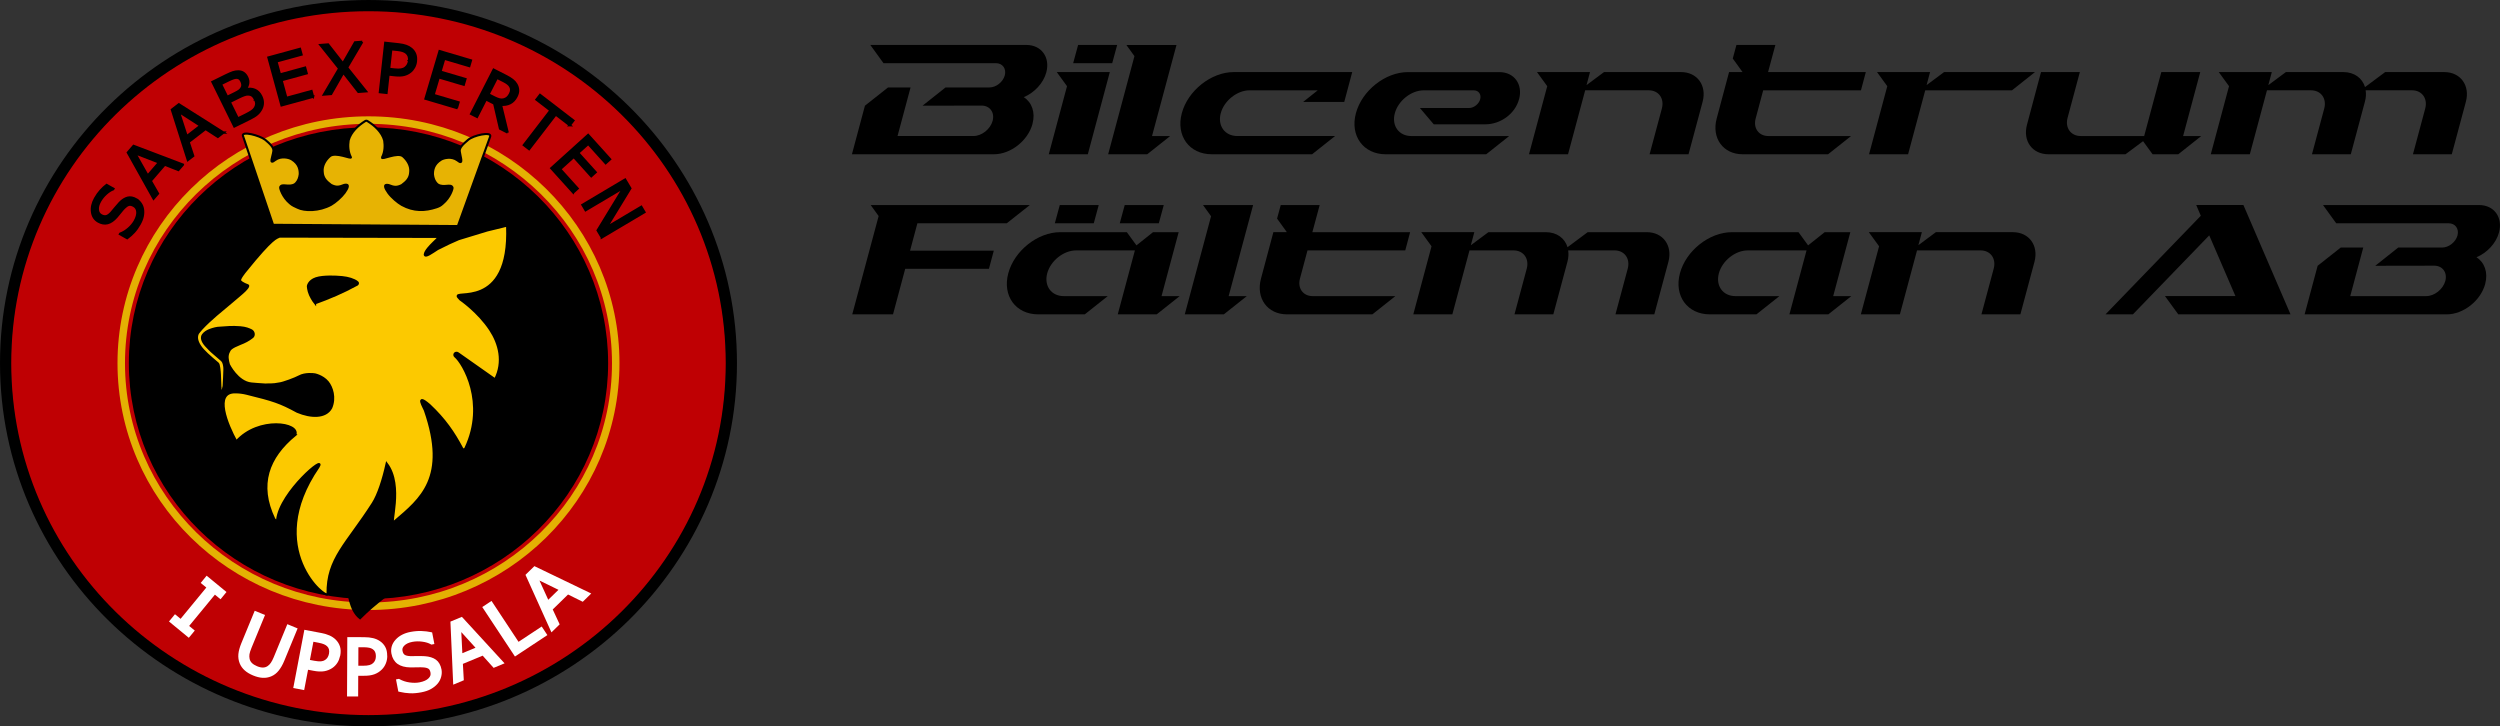 <svg xmlns="http://www.w3.org/2000/svg" id="svg1" viewBox="0 0 1716.61 498.73"><rect x="0" y="0" width="1716.61" height="498.73" fill="#333333" stroke="none"/><g id="g1"><g><ellipse id="path21651" cx="253.02" cy="249.37" rx="240.78" ry="242.36" style="fill: #bf0003; stroke: #bf0003; stroke-width: 9.47px;"></ellipse><ellipse id="path13630" cx="253.02" cy="249.37" rx="160.95" ry="158.36" style="stroke: #000; stroke-width: 7.19px;"></ellipse><ellipse id="ellipse10822" cx="253.02" cy="249.37" rx="169.77" ry="166.92" style="fill: none; stroke: #e4b103; stroke-width: 5.14px;"></ellipse><ellipse id="path10820" cx="253.02" cy="249.37" rx="249.16" ry="245.51" style="fill: none; stroke: #000; stroke-width: 7.71px;"></ellipse><g id="text1104"><path id="path629" d="M93.53,136.91c1.16.64,2.14,1.56,2.98,2.74.84,1.16,1.37,2.46,1.61,3.86.26,1.54.23,3.15-.1,4.84-.31,1.67-1.03,3.51-2.14,5.5-1.21,2.14-2.48,3.96-3.85,5.45-1.35,1.48-2.91,2.88-4.7,4.22l-4.94-2.78.16-.27c2.09-.8,4.02-2,5.81-3.59,1.79-1.59,3.15-3.25,4.14-4.97,1.37-2.45,1.98-4.6,1.82-6.47-.14-1.88-.98-3.25-2.51-4.12-1.32-.74-2.46-.97-3.46-.66-.98.29-2.01,1-3.11,2.11-.82.85-1.66,1.8-2.48,2.88-.82,1.06-1.74,2.17-2.74,3.31-2.04,2.32-4.09,3.73-6.15,4.26-2.06.5-4.18.14-6.34-1.08-2.48-1.4-3.93-3.59-4.33-6.58-.42-2.99.29-6.11,2.09-9.33,1.17-2.09,2.45-3.89,3.83-5.41s2.74-2.78,4.07-3.8l4.67,2.62-.16.27c-1.59.6-3.22,1.64-4.88,3.14-1.67,1.48-3.04,3.19-4.12,5.1-1.19,2.11-1.71,4.05-1.54,5.84.16,1.77.93,3.04,2.32,3.81,1.24.69,2.38.92,3.44.68s2.24-1.06,3.51-2.46c.66-.74,1.56-1.83,2.72-3.25s2.17-2.59,3.06-3.52c1.82-1.88,3.64-3.04,5.45-3.49s3.78-.08,5.91,1.11h0l-.05.03Z" style="stroke: #000; stroke-miterlimit: 6.35; stroke-width: 1.59px;"></path><path id="path631" d="M125.6,113.06l-3.15,3.65-9.36-3.67-9.62,11.15,5,8.72-3.01,3.48-17.67-31.63,3.94-4.57s33.87,12.87,33.87,12.87ZM109.23,111.55l-16.56-6.4,8.74,15.46,7.82-9.06Z" style="stroke: #000; stroke-miterlimit: 6.35; stroke-width: 1.59px;"></path><path id="path633" d="M153.4,91.03l-3.81,2.94-8.43-5.47-11.67,8.99,3.15,9.56-3.64,2.8-10.97-34.53,4.78-3.68,30.6,19.39h-.02ZM137.66,86.29l-14.93-9.59,5.47,16.9,9.48-7.31h-.02Z" style="stroke: #000; stroke-miterlimit: 6.35; stroke-width: 1.59px;"></path><path id="path635" d="M179.34,66.08c.74,1.51,1.13,2.99,1.13,4.44s-.31,2.78-.9,4.01c-.71,1.46-1.66,2.74-2.85,3.8-1.17,1.06-2.83,2.11-4.96,3.15l-10.83,5.34-15.04-30.54,9.04-4.46c2.24-1.09,3.94-1.83,5.13-2.22,1.19-.39,2.41-.56,3.68-.55,1.42.03,2.59.39,3.56,1.08.95.66,1.75,1.64,2.38,2.93.71,1.45.95,2.86.72,4.26-.24,1.37-.82,2.67-1.75,3.89l.08.16c2.27-.6,4.34-.48,6.23.32,1.87.79,3.33,2.25,4.38,4.38h0ZM165.73,55.68c-.37-.74-.79-1.3-1.29-1.69s-1.09-.6-1.8-.64c-.82-.05-1.72.11-2.67.48-.97.35-2.12.87-3.48,1.53l-4.84,2.38,4.34,8.82,5.25-2.59c1.27-.63,2.25-1.19,2.94-1.67.69-.51,1.26-1.13,1.69-1.85.43-.72.63-1.48.58-2.25-.05-.79-.29-1.63-.72-2.53v.02ZM175.19,68.33c-.61-1.22-1.27-2.12-2-2.65-.72-.55-1.71-.82-2.91-.85-.82-.02-1.74.16-2.72.53-.98.35-2.14.85-3.49,1.51l-6.37,3.14,5.6,11.36,5.37-2.65c1.77-.87,3.19-1.69,4.23-2.41,1.05-.76,1.8-1.54,2.28-2.4.5-.92.76-1.8.79-2.65.02-.85-.24-1.83-.77-2.91h-.02Z" style="stroke: #000; stroke-miterlimit: 6.35; stroke-width: 1.59px;"></path><path id="path637" d="M214.96,66.42l-21.64,5.92-8.99-32.84,21.64-5.92,1.06,3.88-17.27,4.73,2.46,8.99,17.27-4.73,1.06,3.88-17.27,4.73,3.33,12.2,17.27-4.73,1.06,3.88.02.02Z" style="stroke: #000; stroke-miterlimit: 6.35; stroke-width: 1.59px;"></path><path id="path639" d="M248.71,28.72l-10.43,17.68,13.02,16.27-5.21.4-10.35-13.26-8.4,14.71-4.92.39,10.52-17.88-12.87-16.09,5.2-.4,10.22,13.08,8.29-14.51s4.94-.39,4.94-.39Z" style="stroke: #000; stroke-miterlimit: 6.35; stroke-width: 1.59px;"></path><path id="path641" d="M285.59,42.07c-.16,1.5-.58,2.86-1.26,4.1-.66,1.22-1.5,2.24-2.54,3.07-1.29,1.05-2.77,1.77-4.42,2.19-1.66.4-3.7.47-6.11.21l-4.51-.5-1.38,12.62-4.51-.5,3.7-33.84,9.19,1.01c2.03.23,3.73.58,5.1,1.09,1.37.48,2.56,1.16,3.57,2,1.19,1,2.08,2.19,2.62,3.56.56,1.37.76,3.04.53,5h0l.02-.02ZM280.89,41.68c.13-1.17.03-2.2-.27-3.11-.32-.9-.85-1.67-1.63-2.32-.68-.55-1.48-.98-2.4-1.27-.9-.31-2.06-.55-3.49-.71l-4.46-.48-1.48,13.53,3.8.42c1.82.19,3.31.21,4.49,0s2.16-.63,2.94-1.27c.79-.64,1.38-1.37,1.75-2.12.39-.77.64-1.66.76-2.65h0l-.02-.02Z" style="stroke: #000; stroke-miterlimit: 6.35; stroke-width: 1.59px;"></path><path id="path643" d="M313.68,74.14l-21.51-6.37,9.67-32.65,21.51,6.37-1.14,3.86-17.17-5.08-2.65,8.95,17.17,5.08-1.14,3.86-17.17-5.08-3.59,12.13,17.17,5.08-1.14,3.86v-.02Z" style="stroke: #000; stroke-miterlimit: 6.35; stroke-width: 1.59px;"></path><path id="path645" d="M348.58,90.99l-5.23-2.67-3.99-17.23-5.68-2.9-6.15,12.05-4.04-2.06,15.48-30.33,8.5,4.33c1.83.93,3.3,1.83,4.39,2.7,1.11.85,2,1.83,2.65,2.94.74,1.26,1.16,2.56,1.22,3.94.1,1.37-.27,2.85-1.09,4.47-1.11,2.19-2.61,3.73-4.46,4.65-1.85.9-3.93,1.24-6.24,1l4.63,19.08v.02ZM350.27,64.37c.45-.87.68-1.72.71-2.54.05-.84-.16-1.66-.63-2.48-.39-.69-.93-1.32-1.66-1.88-.72-.58-1.63-1.14-2.7-1.69l-4.75-2.41-5.84,11.44,4.07,2.08c1.27.64,2.45,1.11,3.51,1.38,1.06.26,2.09.24,3.07-.03.9-.26,1.69-.68,2.35-1.27.68-.6,1.3-1.46,1.9-2.61h0l-.03.02Z" style="stroke: #000; stroke-miterlimit: 6.35; stroke-width: 1.59px;"></path><path id="path647" d="M391.24,86l-9.64-7.42-18.3,23.8-3.59-2.77,18.3-23.8-9.64-7.42,2.45-3.19,22.88,17.59-2.45,3.19-.02.02Z" style="stroke: #000; stroke-miterlimit: 6.35; stroke-width: 1.59px;"></path><path id="path649" d="M393.6,132.16l-15.03-16.65,25.28-22.82,15.03,16.65-2.99,2.7-11.99-13.29-6.92,6.24,11.99,13.29-2.99,2.7-11.99-13.29-9.38,8.46,11.99,13.29-2.99,2.7h0Z" style="stroke: #000; stroke-miterlimit: 6.35; stroke-width: 1.59px;"></path><path id="path651" d="M413.22,163.01l-2.86-4.81,17.94-29.43-26.2,15.56-2.16-3.64,29.27-17.39,3.59,6.03-16.38,26.86,23.91-14.19,2.16,3.64-29.27,17.39v-.02Z" style="stroke: #000; stroke-miterlimit: 6.35; stroke-width: 1.59px;"></path></g><path id="path590061-3" d="M303.38,191.75c-5.1,2.64,13.37,3.41,23.62-4.89,8.06-6.52,14.51-19.76,11.41-18.84-8.8.85-16.03,9.62-23.2,16.06-3.81,3.43-8.09,5.87-11.83,7.66v.02Z" style="fill: none; stroke: #000; stroke-width: 1.01px;"></path><path id="path590063-3" d="M167.19,94.32l-.43-1.14c-.69-3.33,11.2-.27,15.32,2.78,3.49,2.93,6.18,5.5,5.6,8.05-.42,3.52-3.33,9.59,1.27,5.84,4.15-3.06,9.67-1.51,11.38-.43,5.15,3.19,5.55,7.32,5.5,10.22-.29,2.46-1.03,4.49-2.59,6.15l-.79.69c-4.17,2.51-9.01-.87-10.06,2.09-.23.64,1.56,6.76,6.69,11.02,1.64,1.51,3.52,2.22,5.29,3.06,4.63,2.35,14.77,2.48,22.99-2.04,2.78-1.56,7.03-5.23,9.27-8.3,2.28-3.19,3.6-6.21-.16-5.36-3.88,1.56-5.66,1.72-9.09.06-2.98-2.24-5.62-4.51-5.81-8.95-.5-4.14,1.83-8.09,4.88-10.75,3.67-3.38,15.32,2.24,14.48.66-1.96-3.78-2.06-7.96-1.53-11.59,1.56-5.79,6.53-10.2,11.25-13.16.5-.29.98-.63,2.01.14l-.05-.03c4.68,2.93,9.65,7.34,11.22,13.13.53,3.62.47,7.84-1.5,11.62-.8,2.17,10.81-4.04,14.48-.66,3.04,2.67,5.37,6.61,4.88,10.75-.21,4.46-2.83,6.73-5.81,8.95-3.43,1.66-5.21,1.5-9.09-.06-3.77-.85-2.45,2.16-.16,5.36,2.22,3.09,6.53,6.74,9.32,8.3,8.21,4.52,15.96,4.17,23.69,1.63,1.74-.61,2.77-1.01,4.39-2.51,5.12-4.26,6.92-10.38,6.69-11.02-1.06-2.96-5.89.42-10.06-2.09l-.79-.69c-1.56-1.67-2.3-3.7-2.59-6.15-.05-2.9.37-7.03,5.5-10.22,1.71-1.08,7.22-2.61,11.31.45,4.54,3.75,2.03-2.41,1.63-5.92-.58-2.56,2.11-5.12,5.6-8.08,3.65-3.25,16.28-5.95,15.3-2.46l-22.21,61.58-126.92-.87-20.29-60.03" style="fill: #e7b303; stroke: #000; stroke-width: 1.45px;"></path><g id="g9195"><path id="path590068-8" d="M202.67,298.64c-18.6,15.29-25.71,34.13-14.43,57.67,0,0,1.88,2.56,2.11.58,2.19-19.21,34.24-45.73,28.26-36.19-38.67,56.3,6.39,92.05,6.37,87.07-.34-24.25,13.19-34.19,31.04-62.14,3.73-5.86,7.08-16.22,9.51-27.21,11.6,15.32,1.37,43.09,4.97,40.02l.64-.55c17.73-15.16,36.7-29.8,20.66-76.14-.56-1.64-7-12.24,3.01-3.68,10.62,9.94,16.86,19.24,22.35,29.61,0,0,1.24,2.25,2.49.08,14.71-31.25-1.66-58.57-7.05-63.01-1.45-1.19.13-3.31,1.88-2.11,2.25,1.54,25.49,17.94,25.49,17.94,6.24-12.08,2.88-24.67-3.38-34.16-8.14-12.37-20.53-20.82-20.53-20.82l-1.29-1.45c-5.33-6.02,35.82,10.22,33.5-48.88-.05-.26-.06-.53-3.59.45l-10.14,2.46-19.69,6c-4.52,1.87-7.71,3.46-14.45,6.81-3.68,2.35-8.58,6-8.69,3.77.6-4.84,12.66-13.08,8.82-12.15l-108.63-.21c-2.2,1.26-4.01-.23-23.54,23.98,0,0-4.59,5.52-3.48,6.56l1.11,1.03h0c4.33,2.62,4.67,1.5,4.33,2.62-.47,1.56-3.96,4.54-3.96,4.54l-2.33,2.01-4.86,4.12c-7.21,6.1-14.55,11.81-20.85,18.58-.77.82-1.72,2.09-2.43,2.96-1.06,2.01-1.22,4.96,1.56,9.06,2.24,3.31,6.44,6.9,12.16,11.78.68.51,1.22,5.17,1.3,7.4l.4,10.64v-1.85,2.37s1.19,2.96,2.3-3.04l.32-5.87.21-5.7s.06-1.79-.47-3.77-1.5-2.56-2.28-3.27c-4.63-4.14-5.2-4.3-7.58-6.73l-2.53-2.67c-2.7-3.06-3.11-5.6-1.9-7.24,1.13-1.53,2.75-2.49,4.44-3.2,2.82-1.05,5.02-1.61,7.45-1.66,3.62-.23,8.01-.76,13.68-.27,3.8.31,5.91,1.24,7.74,2.14,1.75,1.09,2.03,3.67.29,4.75-2.37,1.85-5.04,3.27-8.03,4.38-6.53,2.61-7.16,3.89-7.77,5.26-1.63,2.93-.92,5.97-.08,9.04,0,0,5.91,12.07,15.4,13.03,2.49.32,5.25.39,9.75.74,3.27-.27,4.38.27,9.56-.76,2.41-.21,11.17-3.49,13.64-4.88,4.05-2.25,10.02-1.46,10.02-1.46-.03-.16,5.97.97,9.53,5.31,2.93,3.57,5.34,10.81,2.33,17.73-3.73,6.85-13.81,6.6-23.22,2.62-11.79-6.42-16.38-7.87-34.71-12.39-2.54-.63-5.17-.97-7.71-.97-15.32-.4-5.74,22.43.56,33.85,15.45-17.27,44.04-12.57,40.37-4.54h.02Z" style="fill: #fcc900; stroke: #000; stroke-miterlimit: 4.39; stroke-width: 1.56px;"></path><path id="path590059-1" d="M216.33,208.25c9.54-3.44,19.18-7.48,29.01-12.89.9-.76.31-1.46-.19-1.79-.55-.34-1.01-.84-1.75-1.09-3.4-1.61-7.03-2.22-12.08-2.45,0,0-9.32-.63-14.35,1.05s-5.55,5.34-5.55,5.34c0,0,0,2.83,1.46,6.08s3.46,5.76,3.46,5.76v-.02Z" style="stroke: #000; stroke-miterlimit: 4.39; stroke-width: 1.45px;"></path></g><path id="path590069-5" d="M345.35,275.11l-.85,2.04-10.75-9.3c.42,5.74,9.19,29.49-15.54,61.58l-7.95-15.46c-9.38,22.83-1.59,42.83-53.73,62.24l3.15-14.4-3.41,2.88c-3.83,3.81-17.83,17.35-17.57,32.21.35,4.7.29,10.52,1.85,15.98,1.16,4.07,2.85,8.51,6.66,11.54,9.82-9.82,22.67-19.87,40.19-30.31,4.63-3.57,10.56-8.37,16.51-13.66,5.07-4.52,10.01-10.17,13.37-18.65,1.83-4.63,2.72-9.62,3.38-16.22,1.75,2.03,3.22,5.37,3.68,8.88.69,5.13-.13,11.38.34,16.78,7.18-4.23,14.35-11.71,21.51-24.91,8.95-19.26,10.27-38.73,3.81-57.99,3.94-.11,8.43,4.41,10.91,11.13.87,2.37,2.11,4.54,3.44,6.44,5.41-10.72,19.16-81.26-23.78-103.38l-7.59,3.43c7.8,8.29,13.03,14.84,16.43,21.83,7.27,14.96-1.67,44.3-4.07,47.31h0v.02Z" style="stroke: #000; stroke-width: 1.56px;"></path><g id="text1514"><g id="path1835"><path id="path1854" d="M129.46,436.11l-11.63-9.57,2.48-3.01,3.86,3.17,19.29-23.46-3.86-3.17,2.48-3.01,11.63,9.57-2.48,3.01-3.86-3.17-19.29,23.46,3.86,3.17-2.48,3.01h0Z" style="fill: #fff;"></path><path id="path1856" d="M141.9,395.28l-4.09,4.99,3.86,3.17-17.67,21.48-3.86-3.17-4.1,4.99,13.61,11.2.82-.98,3.28-3.99-3.86-3.17,17.67-21.48,3.86,3.17,4.1-4.99-13.63-11.2v-.02ZM142.25,398.86l9.67,7.96-.85,1.03-3.86-3.19-20.92,25.44,3.86,3.19-.85,1.03-9.67-7.95.85-1.05,3.86,3.19,20.92-25.44-3.86-3.17.85-1.05h0Z" style="fill: #fff;"></path></g><g id="path1837"><path id="path1860" d="M194,453.3c-1.06,2.56-2.25,4.68-3.62,6.36-1.34,1.67-2.9,2.86-4.7,3.6-1.71.69-3.49,1-5.36.87-1.85-.11-3.86-.63-6.03-1.51-2.2-.92-4.02-2-5.42-3.27-1.4-1.26-2.43-2.69-3.09-4.3-.74-1.82-1.03-3.77-.84-5.84.21-2.06.85-4.42,1.95-7.1l8.71-21.13,4.7,1.93-8.8,21.35c-.79,1.91-1.29,3.48-1.48,4.68-.19,1.22-.16,2.4.08,3.56.27,1.32.9,2.48,1.87,3.49.98,1.01,2.32,1.87,3.99,2.56,1.69.69,3.23,1.03,4.63,1.01,1.4-.03,2.67-.42,3.81-1.17.98-.64,1.85-1.5,2.57-2.54.76-1.06,1.48-2.45,2.19-4.17l8.85-21.48,4.7,1.93-8.71,21.13v.03Z" style="fill: #fff;"></path><path id="path1862" d="M174.91,419.35l-9.19,22.3c-1.13,2.75-1.82,5.23-2.04,7.47h0c-.21,2.27.11,4.42.93,6.44.72,1.79,1.88,3.4,3.41,4.76,1.54,1.38,3.48,2.53,5.79,3.49,2.27.93,4.41,1.48,6.44,1.61,2.04.13,4.02-.19,5.91-.97,2.01-.82,3.77-2.17,5.21-3.99,1.45-1.8,2.72-4.02,3.8-6.66l9.19-22.3-7.06-2.91-9.33,22.66c-.69,1.66-1.38,2.98-2.04,3.93h0c-.64.93-1.38,1.66-2.22,2.22-.95.63-1.95.93-3.12.97-1.17.02-2.56-.27-4.12-.93-1.54-.64-2.72-1.4-3.56-2.25h0c-.82-.85-1.3-1.79-1.53-2.86h0c-.21-1.01-.24-2.03-.08-3.11.18-1.05.64-2.54,1.4-4.39l9.28-22.54s-7.06-2.91-7.06-2.91ZM176.3,422.68l2.33.97-8.3,20.18c-.8,1.96-1.34,3.59-1.56,4.96h0c-.21,1.38-.18,2.74.1,4.04.32,1.54,1.08,2.94,2.19,4.1h0c1.14,1.17,2.62,2.12,4.42,2.86s3.51,1.14,5.13,1.11h.02c1.63-.03,3.15-.51,4.47-1.38,1.13-.74,2.11-1.71,2.91-2.88.84-1.17,1.59-2.64,2.33-4.41l8.37-20.29,2.33.97-8.21,19.94c-1.01,2.48-2.17,4.49-3.43,6.05h0c-1.22,1.53-2.61,2.57-4.18,3.22-1.54.63-3.11.88-4.78.79-1.69-.11-3.56-.56-5.63-1.42-2.11-.87-3.78-1.88-5.05-3.03s-2.17-2.41-2.75-3.81h0c-.68-1.64-.92-3.36-.74-5.25h0c.19-1.88.8-4.14,1.87-6.73l8.21-19.94-.05-.05Z" style="fill: #fff;"></path></g><g id="path1839"><path id="path1866" d="M232.37,449.94c-.32,1.66-.9,3.15-1.77,4.47-.84,1.3-1.88,2.37-3.12,3.22-1.54,1.05-3.25,1.72-5.13,2.04-1.88.31-4.17.19-6.85-.32l-4.99-.95-2.67,13.98-4.99-.95,7.14-37.49,10.17,1.93c2.25.43,4.12.98,5.6,1.67,1.5.66,2.77,1.51,3.81,2.56,1.24,1.22,2.12,2.62,2.62,4.2.51,1.58.56,3.46.14,5.63h.03ZM227.18,449.07c.24-1.29.24-2.46-.03-3.51s-.8-1.96-1.63-2.74c-.71-.68-1.56-1.22-2.56-1.64-.98-.43-2.25-.79-3.83-1.09l-4.94-.93-2.85,14.98,4.2.8c2.01.39,3.68.51,5,.4,1.34-.13,2.46-.51,3.41-1.16.95-.66,1.66-1.4,2.14-2.22.5-.82.87-1.79,1.08-2.9h0Z" style="fill: #fff;"></path><path id="path1868" d="M208.99,432.43l-7.63,40,7.5,1.43,2.67-13.98,3.73.71c2.78.53,5.2.66,7.29.32h.02c2.06-.35,3.96-1.11,5.65-2.25,1.38-.93,2.54-2.14,3.46-3.57h0c.88-1.37,1.46-2.93,1.82-4.6.03-.11.11-.21.13-.32.45-2.33.4-4.44-.19-6.28-.56-1.77-1.56-3.36-2.93-4.71h0c-1.17-1.16-2.57-2.09-4.18-2.82-1.61-.74-3.57-1.32-5.89-1.75l-11.44-2.17h0ZM211.02,435.42l8.91,1.69c2.17.42,3.96.95,5.31,1.58h0c1.37.61,2.49,1.38,3.44,2.3,1.11,1.09,1.87,2.3,2.3,3.68h0c.43,1.32.5,2.98.11,5.02-.29,1.51-.8,2.83-1.58,4.01h0c-.76,1.17-1.66,2.11-2.77,2.86-1.38.95-2.91,1.54-4.63,1.83-1.67.27-3.83.19-6.4-.31l-6.24-1.19-2.67,13.97-2.48-.47,6.66-34.98h.03ZM213.16,437.66l-3.33,17.49,5.45,1.03c2.09.4,3.86.56,5.36.43h.02c1.5-.14,2.86-.6,3.99-1.37h0c1.06-.76,1.93-1.63,2.53-2.64.6-.97,1-2.09,1.24-3.31l.53-2.82-.56.35c-.03-.53.1-1.09-.03-1.59-.32-1.27-1.01-2.41-1.96-3.33h0c-.84-.8-1.82-1.43-2.94-1.9-1.11-.48-2.46-.85-4.09-1.17l-6.19-1.17h0ZM215.21,440.65l3.67.71c1.51.29,2.72.64,3.57,1.01h0c.87.37,1.58.82,2.16,1.38.66.63,1.06,1.32,1.27,2.14.21.82.24,1.8.03,2.94-.19.98-.5,1.8-.92,2.48h0v.03c-.39.64-.95,1.26-1.77,1.82-.74.5-1.64.82-2.78.93-1.14.1-2.72-.02-4.67-.39l-2.96-.56,2.38-12.47.02-.03Z" style="fill: #fff;"></path></g><g id="path1841"><path id="path1872" d="M264.67,450.42c0,1.69-.32,3.27-.92,4.71-.58,1.43-1.42,2.67-2.48,3.73-1.32,1.3-2.88,2.3-4.68,2.96-1.8.64-4.07.95-6.79.95h-5.07l-.06,14.21h-5.07l.16-38.18,10.36.05c2.28,0,4.23.21,5.81.61,1.59.39,2.99.98,4.22,1.82,1.45.98,2.56,2.2,3.35,3.65.8,1.45,1.19,3.3,1.17,5.52h0v-.03ZM259.37,450.51c0-1.32-.23-2.46-.68-3.44-.45-.98-1.16-1.77-2.09-2.4-.82-.53-1.75-.92-2.82-1.14-1.05-.24-2.37-.37-3.97-.37h-5.02l-.06,15.24h4.28c2.04.03,3.72-.14,5-.5,1.29-.37,2.33-.95,3.14-1.75.8-.82,1.37-1.67,1.71-2.57.34-.9.51-1.91.53-3.04h0l-.02-.02Z" style="fill: #fff;"></path><path id="path1874" d="M238.47,437.48l-.18,40.73,7.63.03.06-14.22h3.8c2.83.03,5.23-.29,7.22-1.01h.02c1.96-.72,3.68-1.8,5.13-3.25,1.19-1.17,2.11-2.57,2.75-4.15.68-1.61,1.01-3.36,1.01-5.2,0-.06-.05-.1-.05-.18,0-2.28-.39-4.3-1.29-5.95h0c-.88-1.64-2.14-3.03-3.75-4.1-1.37-.92-2.91-1.58-4.63-2h0c-1.72-.43-3.75-.64-6.11-.66l-11.63-.05.02.02ZM241.01,440.06l9.08.05c2.22,0,4.07.21,5.52.58h0c1.46.35,2.72.9,3.81,1.63,1.29.87,2.25,1.93,2.93,3.2h0c.66,1.21,1.03,2.83,1.03,4.91,0,1.54-.29,2.94-.82,4.23-.53,1.29-1.26,2.38-2.19,3.31-1.19,1.17-2.57,2.06-4.2,2.65-1.61.58-3.73.88-6.36.87l-6.36-.03-.06,14.22h-2.53l.14-35.62ZM243.52,441.86l-.08,17.81,5.55.03c2.12,0,3.89-.16,5.34-.56h.02c1.45-.43,2.7-1.11,3.68-2.08h0c.9-.93,1.58-1.95,1.98-3.04.4-1.06.61-2.24.61-3.49,0-.06-.03-.11-.03-.18-.02-1.4-.24-2.69-.77-3.81-.56-1.19-1.43-2.17-2.54-2.91h0c-.97-.63-2.06-1.06-3.25-1.32-1.17-.27-2.57-.4-4.23-.4l-6.31-.03.03-.02ZM246.07,444.43h3.75c1.54.03,2.78.14,3.68.35h.02c.92.19,1.71.51,2.38.97.76.5,1.29,1.09,1.64,1.87.37.77.56,1.72.56,2.9h0c0,1-.16,1.87-.43,2.61h0c-.26.72-.71,1.43-1.4,2.12h0c-.63.63-1.46,1.09-2.57,1.42-1.11.31-2.67.48-4.65.47h-3.01l.05-12.71-.02.02Z" style="fill: #fff;"></path></g><g id="path1843"><path id="path1878" d="M301.9,459.85c.27,1.46.21,2.98-.21,4.52-.4,1.56-1.11,2.94-2.16,4.17-1.14,1.34-2.54,2.48-4.23,3.41-1.66.95-3.75,1.66-6.28,2.14-2.7.51-5.18.72-7.45.64-2.25-.1-4.59-.42-7-.98l-1.19-6.24.35-.06c2.2,1.22,4.62,2.01,7.27,2.4,2.65.39,5.07.37,7.24-.05,3.09-.6,5.37-1.63,6.87-3.11,1.51-1.5,2.08-3.2,1.71-5.13-.32-1.66-.97-2.82-1.93-3.44-.95-.63-2.3-1.01-4.05-1.13-1.32-.1-2.75-.11-4.26-.05-1.5.06-3.11.08-4.81.06-3.46-.06-6.16-.8-8.09-2.19-1.91-1.4-3.14-3.48-3.67-6.21-.6-3.14.24-5.95,2.51-8.46,2.27-2.53,5.44-4.17,9.53-4.96,2.64-.5,5.1-.71,7.4-.63,2.3.08,4.36.34,6.19.74l1.13,5.89-.35.06c-1.66-.93-3.73-1.58-6.21-1.91-2.48-.37-4.92-.31-7.35.16-2.67.51-4.71,1.48-6.13,2.9-1.4,1.42-1.93,2.99-1.59,4.75.31,1.56.93,2.7,1.91,3.44.98.74,2.53,1.14,4.65,1.22,1.13.03,2.7.02,4.75-.02,2.04-.05,3.78-.02,5.23.06,2.93.21,5.25.92,6.94,2.14,1.69,1.22,2.8,3.19,3.31,5.87h0l-.02-.02Z" style="fill: #fff;"></path><path id="path1880" d="M289.5,433.27c-2.41-.08-4.97.13-7.69.64-4.28.82-7.74,2.61-10.22,5.36-2.49,2.74-3.49,6.07-2.82,9.56.56,2.98,1.96,5.41,4.17,7.02h0c2.22,1.59,5.2,2.37,8.82,2.43h0c1.72.02,3.36,0,4.89-.06,1.48-.06,2.85-.05,4.12.05h0c1.61.11,2.74.47,3.43.92h0c.6.39,1.11,1.16,1.38,2.61.29,1.56-.08,2.72-1.35,3.97h0c-1.24,1.24-3.28,2.2-6.21,2.77-2.01.39-4.3.4-6.82.05-2.51-.35-4.78-1.11-6.84-2.24l-.4-.23-2.06.4,1.59,8.32.8.19c2.49.58,4.91.92,7.24,1.01,2.38.1,4.96-.13,7.74-.66,2.62-.5,4.84-1.24,6.66-2.28,1.8-1.01,3.33-2.24,4.57-3.7h0c1.16-1.37,1.96-2.93,2.41-4.67.47-1.72.55-3.44.23-5.1-.56-2.91-1.82-5.21-3.81-6.66-1.95-1.42-4.51-2.17-7.59-2.4h-.02c-1.5-.1-3.27-.11-5.34-.08-2.03.05-3.59.05-4.67.03-1.98-.08-3.3-.48-3.93-.97-.68-.51-1.16-1.32-1.42-2.67s.08-2.41,1.26-3.6c1.19-1.19,2.96-2.06,5.45-2.54,2.3-.43,4.6-.48,6.94-.14h0c2.37.32,4.28.93,5.76,1.77l.42.24,2.06-.4-1.53-7.96-.82-.19c-1.93-.43-4.07-.69-6.42-.77h.02ZM303.16,459.61l.03.27v-.14l-.03-.13h0ZM289.4,435.82c1.93.06,3.6.32,5.17.63l.6,3.11c-1.46-.6-2.91-1.22-4.78-1.48h-.02c-2.61-.39-5.2-.32-7.77.16-2.85.55-5.15,1.59-6.79,3.25h0c-1.63,1.64-2.35,3.75-1.95,5.89.34,1.77,1.13,3.27,2.4,4.22,1.32,1,3.11,1.4,5.36,1.48h.02c1.16.03,2.75.03,4.81-.02,2.01-.05,3.72-.02,5.12.06,2.77.19,4.84.87,6.28,1.9,1.38,1,2.33,2.61,2.8,5.07.24,1.27.19,2.57-.18,3.96h0c-.35,1.38-.97,2.59-1.88,3.67-1.03,1.21-2.32,2.24-3.88,3.12h0c-1.5.85-3.46,1.54-5.87,2-2.62.5-5,.69-7.16.61-1.9-.08-3.91-.4-5.97-.84l-.66-3.44c1.85.8,3.72,1.63,5.82,1.91,2.77.4,5.31.39,7.66-.06,3.25-.63,5.79-1.72,7.53-3.46,1.74-1.72,2.49-3.97,2.06-6.28-.35-1.87-1.14-3.38-2.49-4.26h0c-1.22-.8-2.78-1.21-4.65-1.34h0c-1.38-.1-2.85-.11-4.39-.05-1.48.06-3.06.08-4.75.06-3.3-.06-5.73-.76-7.37-1.95-1.64-1.21-2.69-2.93-3.15-5.42-.53-2.78.14-5.1,2.19-7.37,2.06-2.28,4.94-3.81,8.82-4.55,2.56-.48,4.92-.69,7.11-.61h0l-.02.03Z" style="fill: #fff;"></path></g><g id="path1845"><path id="path1884" d="M344.32,455l-4.99,2.08-7.53-8.38-15.25,6.32.63,11.26-4.76,1.98-1.8-40.58,6.24-2.59,27.47,29.93v-.02ZM328.66,445.27l-13.37-14.74.98,19.89,12.39-5.13v-.02Z" style="fill: #fff;"></path><path id="path1886" d="M317.17,423.55l-7.9,3.28,1.93,43.3,7.27-3.03-.63-11.26,13.58-5.63,7.53,8.38,7.51-3.12-1.24-1.35-28.08-30.59.02.02ZM316.51,426.6l25.63,27.92-2.48,1.03-7.55-8.38-16.91,7.03.63,11.26-2.24.93-1.69-37.86,1.98-.82,1.21,24.59,15.74-6.53-1.22-1.34-15.3-16.9,2.2-.92v-.02ZM316.75,434.02l9.75,10.75-9.03,3.75-.72-14.5h0Z" style="fill: #fff;"></path></g><g id="path1847"><path id="path1890" d="M374.1,435.73l-20.15,13.31-21.05-31.84,4.23-2.8,18.55,28.08,15.91-10.52,2.49,3.77v.02Z" style="fill: #fff;"></path><path id="path1892" d="M337.51,412.62l-6.37,4.2,22.45,33.98,22.27-14.72-.71-1.06-3.19-4.83-15.91,10.51-18.55-28.08h.02ZM336.79,416.16l18.57,28.08,15.91-10.51,1.08,1.63-18.01,11.91-19.63-29.72,2.09-1.38h-.02Z" style="fill: #fff;"></path></g><g id="path1849"><path id="path1896" d="M403.79,407.89l-3.88,3.78-10.1-5-11.81,11.54,4.75,10.23-3.68,3.6-16.72-37.02,4.84-4.73,36.61,17.62v-.02ZM385.65,404.64l-17.88-8.74,8.29,18.1,9.59-9.36Z" style="fill: #fff;"></path><path id="path1898" d="M366.94,388.74l-6.13,5.97,17.83,39.5,5.65-5.5-4.76-10.23,10.52-10.27,10.1,5,5.82-5.68-1.64-.79-37.41-18.01h.02ZM367.44,391.82l34.16,16.44-1.91,1.87-10.1-5-13.11,12.79,4.75,10.23-1.74,1.69-15.59-34.55,1.53-1.5,10.23,22.38,12.2-11.89-1.63-.8-20.48-10.01,1.71-1.67v.02ZM370.42,398.62l13.05,6.37-7.02,6.84-6.03-13.21h0Z" style="fill: #fff;"></path></g></g></g><g id="text5561" style="isolation: isolate;"><g style="isolation: isolate;"><path d="M708.97,85.04c-3.08,11.51-14.97,20.88-26.42,20.88h-97.58l8.93-33.34,15.85-12.52h15.48l-8.94,33.34h52.09c5.72,0,11.63-4.66,13.21-10.45,1.51-5.72-1.88-10.45-7.62-10.45-13.53,0-26.99.07-40.51.07l15.78-12.52h30.13c4.59,0,9.31-3.71,10.57-8.3,1.2-4.59-1.51-8.37-6.1-8.37h-77.19l-9.06-12.52h107.14c10.31,0,16.48,8.43,13.72,18.81-2.01,7.49-8.25,14.02-15.48,17.05,5.54,3.52,8.11,10.45,5.98,18.31h.01Z"></path><path d="M762.05,49.49l-15.1,56.43h-26.81l12.52-46.74-7.04-9.69h36.44ZM736.88,43.39l3.4-12.52h26.81l-3.4,12.52h-26.81Z"></path><path d="M787.72,105.93h-26.81l18.05-67.38-5.54-7.67h34.41l-16.8,62.54h12.46l-15.78,12.52h0Z"></path><path d="M894.78,70l10.06-7.99h-46.81c-8.55,0-17.49,7.11-19.81,15.73-2.32,8.62,2.83,15.66,11.38,15.66h67.13l-15.78,12.52h-68.96c-15.41,0-24.66-12.7-20.51-28.18,4.15-15.54,20.2-28.25,35.61-28.25h81.4l-5.47,20.51h-28.25Z"></path><path d="M1043.04,68.12c-2.71,10.19-12.9,17.24-23.08,17.24h-35.48c-6.28-7.49-3.15-3.78-9.5-11.19h33.72c3.34,0,6.79-2.76,7.67-6.04.88-3.34-1.07-6.1-4.4-6.1h-34.41c-8.55,0-17.49,7.11-19.81,15.73-2.33,8.62,2.83,15.66,11.38,15.66h67.13l-15.78,12.52h-68.89c-15.48,0-24.72-12.7-20.57-28.18,4.15-15.54,20.19-28.25,35.67-28.25h62.84c10.19,0,16.29,8.37,13.53,18.63h0Z"></path><path d="M1154.26,49.49c11.14,0,17.8,9.18,14.85,20.32l-9.69,36.11h-26.74l8.43-31.4c1.83-6.92-2.2-12.52-9.06-12.52h-43.59l-11.77,43.91h-26.81l12.52-46.74-7.05-9.69h36.43l-2.39,8.94,12.02-8.94h52.85-.01Z"></path><path d="M1196.63,105.93c-13.46,0-21.51-11.07-17.87-24.6l8.5-31.84h9.25l-6.72-9.31,2.52-9.31h26.74l-5.03,18.63h67.13l-3.34,12.52h-67.13l-5.16,19.31c-1.83,6.67,2.13,12.08,8.74,12.08h56.75l-15.78,12.52h-58.57v.03Z"></path><path d="M1397.31,49.49l-15.78,12.52h-59.58l-11.77,43.91h-26.81l12.52-46.74-7.05-9.69h36.43l-2.39,8.94,12.02-8.94h62.4Z"></path><path d="M1495.68,105.93h-17.61l-6.54-8.99-12.08,8.99h-52.85c-11.14,0-17.8-9.13-14.78-20.32l9.62-36.11h26.67l-8.43,31.45c-1.83,6.86,2.27,12.46,9.06,12.46h43.54l11.77-43.91h26.74l-11.77,43.91h12.46l-15.78,12.52h-.01Z"></path><path d="M1557.57,58.43l12.02-8.94h39.44c7.55,0,13.02,4.15,14.9,10.31l13.84-10.31h40.58c11.14,0,17.8,9.18,14.85,20.32l-9.69,36.11h-26.67l8.43-31.4c1.83-6.92-2.27-12.52-9.06-12.52h-31.84c.37,2.46.25,5.03-.51,7.81l-9.69,36.11h-26.67l8.43-31.4c1.83-6.92-2.27-12.52-9.13-12.52h-30.19l-11.77,43.91h-26.81l12.52-46.74-7.05-9.69h36.43l-2.39,8.94h.01Z"></path></g></g><g id="text5569" style="isolation: isolate;"><g style="isolation: isolate;"><path d="M691.26,153.32h-61.34l-5.03,18.81h57.49l-3.34,12.46h-57.49l-8.37,31.26h-27.99l18.12-67.5-5.47-7.55h109.28l-15.85,12.52h-.01Z"></path><path d="M791.72,159.42h17.61l-11.77,43.91h12.46l-15.78,12.52h-26.74l11.77-43.91h-40.39c-8.55,0-17.49,7.11-19.81,15.73-2.32,8.62,2.83,15.66,11.38,15.66h30.19l-15.78,12.52h-31.96c-15.48,0-24.72-12.7-20.57-28.18,4.15-15.54,20.2-28.25,35.67-28.25h45.74l6.6,9.06,11.38-9.06h0ZM724.29,153.32l3.4-12.52h26.74l-3.4,12.52h-26.74ZM768.88,153.32l3.4-12.52h26.81l-3.4,12.52h-26.81Z"></path><path d="M840.33,215.85h-26.81l18.05-67.38-5.54-7.67h34.41l-16.8,62.54h12.46l-15.78,12.52h0Z"></path><path d="M883.73,215.85c-13.46,0-21.51-11.07-17.87-24.6l8.5-31.84h9.25l-6.72-9.31,2.52-9.31h26.74l-5.03,18.63h67.13l-3.34,12.52h-67.13l-5.16,19.31c-1.83,6.67,2.13,12.08,8.74,12.08h56.75l-15.78,12.52h-58.57v.03Z"></path><path d="M1009.98,168.36l12.02-8.94h39.44c7.55,0,13.02,4.15,14.9,10.31l13.84-10.31h40.58c11.14,0,17.8,9.18,14.85,20.32l-9.69,36.11h-26.67l8.43-31.4c1.83-6.92-2.27-12.52-9.06-12.52h-31.84c.37,2.46.25,5.03-.51,7.81l-9.69,36.11h-26.67l8.43-31.4c1.83-6.92-2.27-12.52-9.13-12.52h-30.19l-11.77,43.91h-26.81l12.52-46.74-7.05-9.69h36.43l-2.39,8.94h.01Z"></path><path d="M1252.91,159.42h17.61l-11.77,43.91h12.45l-15.78,12.52h-26.74l11.77-43.91h-40.39c-8.55,0-17.49,7.11-19.81,15.73-2.33,8.62,2.83,15.66,11.38,15.66h30.19l-15.78,12.52h-31.96c-15.48,0-24.72-12.7-20.57-28.18,4.15-15.54,20.2-28.25,35.67-28.25h45.74l6.6,9.06,11.38-9.06h.01Z"></path><path d="M1382.12,159.42c11.14,0,17.8,9.18,14.85,20.32l-9.69,36.11h-26.74l8.43-31.4c1.83-6.92-2.2-12.52-9.06-12.52h-43.59l-11.77,43.91h-26.81l12.52-46.74-7.05-9.69h36.43l-2.39,8.94,12.02-8.94h52.85-.01Z"></path><path d="M1534.96,203.33l-18-41.71-52.41,54.22h-18.81l65.43-67.69-3.15-7.37h32.4l32.34,75.05h-77.07l-9.13-12.52h48.39Z"></path><path d="M1706.45,194.97c-3.08,11.51-14.97,20.88-26.42,20.88h-97.58l8.94-33.34,15.85-12.52h15.48l-8.94,33.34h52.09c5.72,0,11.63-4.66,13.21-10.45,1.51-5.72-1.88-10.45-7.62-10.45-13.53,0-26.99.07-40.51.07l15.78-12.52h30.13c4.59,0,9.31-3.71,10.57-8.3,1.2-4.59-1.51-8.37-6.1-8.37h-77.19l-9.06-12.52h107.14c10.31,0,16.48,8.43,13.72,18.81-2.01,7.49-8.25,14.02-15.48,17.05,5.54,3.52,8.11,10.45,5.98,18.31h0Z"></path></g></g></g></svg>